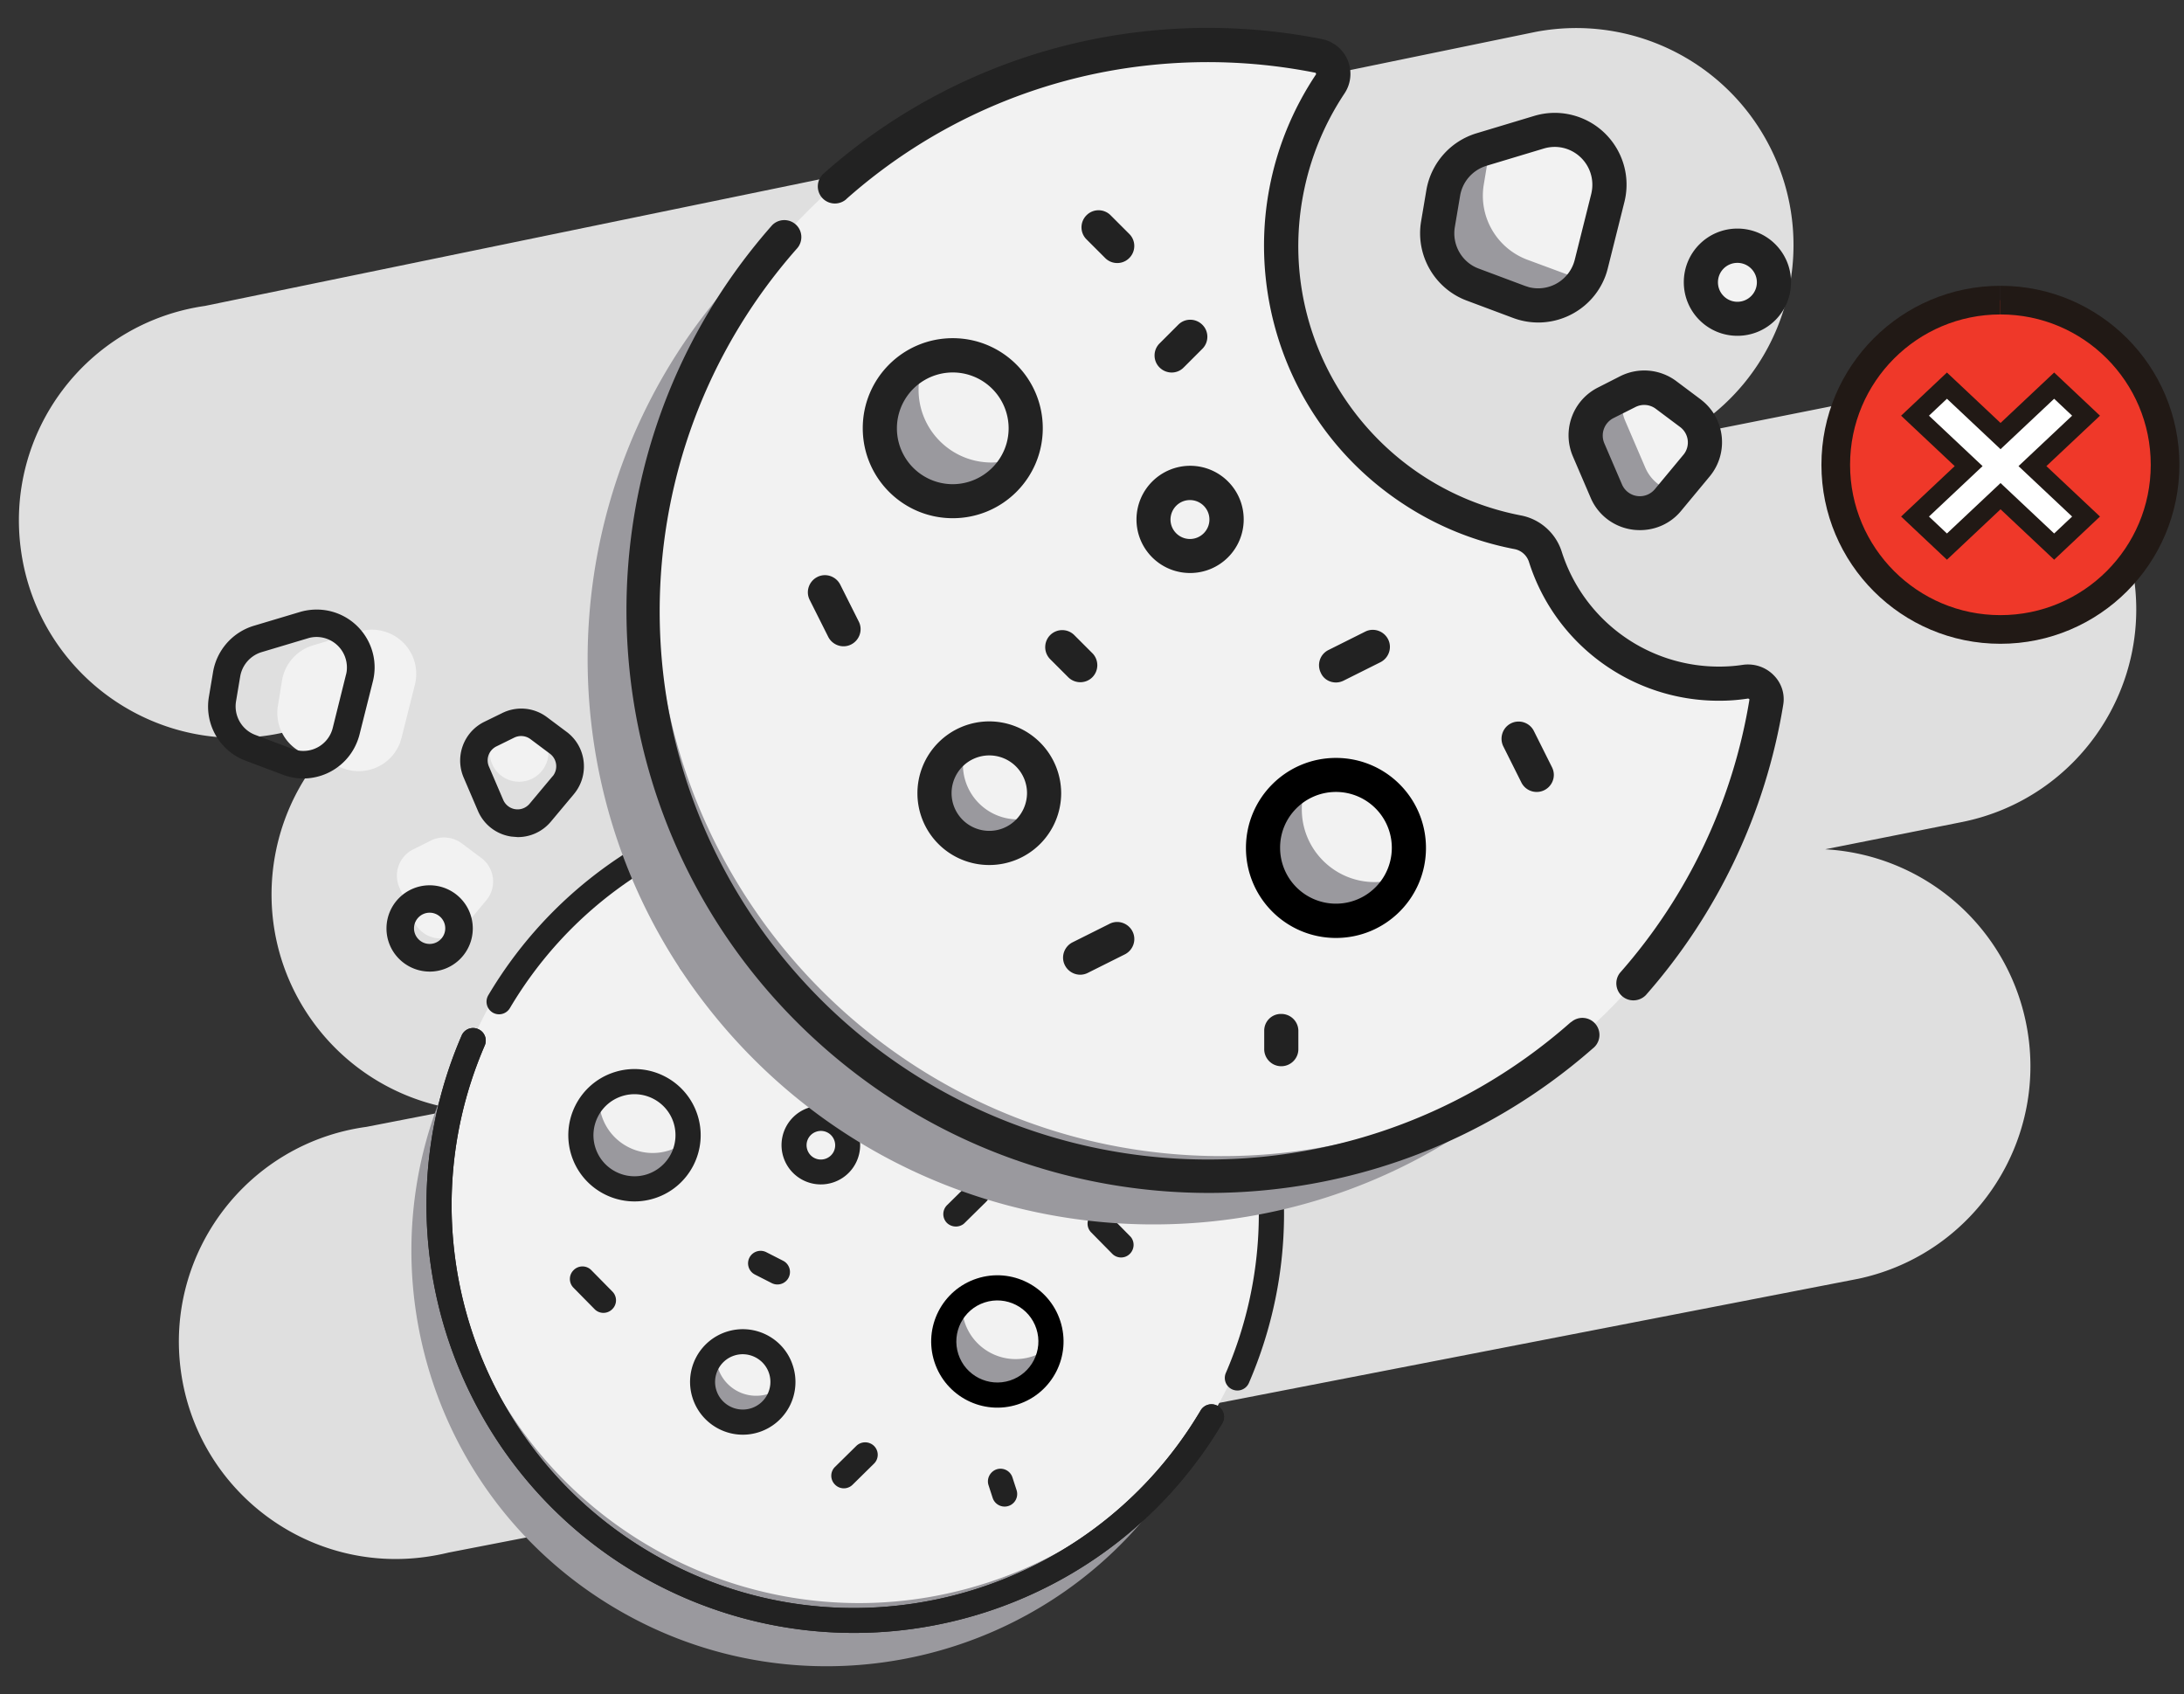 <svg xmlns="http://www.w3.org/2000/svg" xmlns:xlink="http://www.w3.org/1999/xlink" viewBox="0 0 165 128"><rect x="0" y="0" width="165" height="128" fill="#333333" stroke="none"/><path d="M161.08 42.85c-1.75-8.83-10.31-14.58-19.15-12.87l-15.07 3c7.98-4.29 10.97-14.24 6.68-22.22-3.39-6.31-10.49-9.69-17.53-8.35L15.49 23.11C6.52 24.4.3 32.71 1.6 41.68c1.29 8.96 9.61 15.18 18.57 13.89.63-.09 1.25-.22 1.86-.38l5.59-1.15c-7.47 5.15-9.35 15.38-4.2 22.84a16.43 16.43 0 0 0 11.1 6.92l-6.84 1.33c-8.97 1.23-15.25 9.51-14.01 18.48s9.51 15.25 18.48 14.01c.58-.08 1.16-.19 1.74-.33L140.42 96.6c8.86-1.9 14.51-10.63 12.61-19.49a16.41 16.41 0 0 0-15.14-12.95l10.34-2.06c8.85-1.78 14.6-10.39 12.85-19.25z" fill="#dfdfdf"/><g transform="matrix(.951 -.309 .309 .951 20.621 69.456)"><g fill="#f2f2f2"><path d="M64.9 38.02c-.48.07-.96.11-1.44.11a10.13 10.13 0 0 1-9.64-7.02c-.22-.7-.79-1.22-1.51-1.37-8.78-1.68-14.54-10.16-12.87-18.94.41-2.12 1.23-4.14 2.43-5.94.31-.46.19-1.1-.27-1.41a1.11 1.11 0 0 0-.39-.16c-17-3.38-33.53 7.67-36.9 24.67s7.67 33.53 24.67 36.9c17 3.38 33.53-7.67 36.9-24.67.07-.34.13-.69.19-1.04a1.02 1.02 0 0 0-.87-1.14c-.09-.01-.19-.01-.3.01z"/><circle cx="20.936" cy="23.95" r="4.05"/><circle cx="22.966" cy="44.2" r="3.04"/></g><path d="M35.86 64.338c-17.33 0-31.38-14.04-31.39-31.38a31.37 31.37 0 0 1 7.38-20.22c-13.26 11.17-14.96 30.96-3.79 44.22s30.96 14.96 44.22 3.79c1.37-1.15 2.63-2.41 3.78-3.78a31.25 31.25 0 0 1-20.2 7.37zM23.086 25.849c-2.24 0-4.05-1.82-4.05-4.05 0-.54.11-1.08.32-1.57-2.06.86-3.02 3.24-2.15 5.3s3.25 3.03 5.31 2.15a4.04 4.04 0 0 0 2.15-2.15c-.5.21-1.03.32-1.58.32zm1.46 19.81a3.03 3.03 0 0 1-3.04-3.03c0-.42.08-.83.25-1.21-1.54.66-2.25 2.45-1.58 3.99.66 1.54 2.45 2.25 3.99 1.58.71-.31 1.28-.87 1.58-1.58-.38.16-.79.25-1.2.25z" fill="#9a999e"/><circle cx="42.2" cy="47.24" r="4.05" fill="#f2f2f2"/><path d="M44.35 49.13c-2.24 0-4.05-1.82-4.05-4.05 0-.54.11-1.08.32-1.57-2.06.87-3.02 3.25-2.15 5.31s3.25 3.02 5.31 2.15a4.04 4.04 0 0 0 2.15-2.15c-.5.2-1.04.31-1.58.31z" fill="#9a999e"/><circle cx="34.06" cy="29.01" r="2.02" fill="#f2f2f2"/><path d="M20.94 18.95c-2.76 0-5 2.24-5 5s2.24 5 5 5 5-2.24 5-5-2.24-5-5-5zm0 8.1c-1.71 0-3.1-1.39-3.1-3.1s1.39-3.1 3.1-3.1 3.1 1.39 3.1 3.1a3.11 3.11 0 0 1-3.1 3.1z" fill="#222"/><path d="M37.2 47.24c0 2.76 2.24 5 5 5s5-2.24 5-5-2.24-5-5-5-5 2.24-5 5zm5-3.1c1.71 0 3.1 1.39 3.1 3.1s-1.39 3.1-3.1 3.1-3.1-1.39-3.1-3.1 1.39-3.1 3.1-3.1h0z"/><g fill="#222"><path d="M22.96 40.22a3.98 3.98 0 0 0-3.98 3.98c0 2.2 1.78 3.99 3.98 3.99a3.98 3.98 0 0 0 3.98-3.99h0c.01-2.2-1.78-3.98-3.98-3.98zm0 6.07c-1.15 0-2.09-.94-2.09-2.09s.94-2.09 2.09-2.09 2.09.94 2.09 2.09h0a2.09 2.09 0 0 1-2.09 2.09h0zm8.17-17.28a2.97 2.97 0 1 0 5.94 0 2.97 2.97 0 1 0-5.94 0zm2.97-1.07c.6 0 1.08.48 1.08 1.08s-.48 1.08-1.08 1.08-1.08-.48-1.08-1.08.48-1.08 1.08-1.08h0zm19.24 16.2c.52 0 .95-.43.95-.95 0-.15-.03-.29-.1-.42l-1.01-2.02c-.23-.47-.8-.66-1.27-.42-.47.23-.66.8-.42 1.27l1.01 2.02a.94.94 0 0 0 .84.52zM42.2 38.06c.15 0 .29-.03.42-.1l2.02-1.01c.47-.23.66-.8.42-1.27a.94.94 0 0 0-1.27-.42l-2.02 1.01a.95.95 0 0 0-.43 1.27c.17.32.5.52.86.52h0zm-28.19-2.55c.23.47.8.66 1.27.42.47-.23.66-.8.42-1.27l-1.01-2.02c-.23-.47-.8-.66-1.27-.42-.47.23-.66.8-.42 1.27l1.01 2.02zm15.62 15.94l-2.02 1.01c-.47.23-.66.8-.42 1.27.23.47.8.66 1.27.42l2.02-1.01c.47-.23.66-.8.42-1.27a.96.96 0 0 0-1.27-.42zm1.09-38.29l-1.01-1.01a.95.95 0 0 0-1.34 0 .95.95 0 0 0 0 1.34l1.01 1.01a.95.95 0 0 0 1.34 0 .95.95 0 0 0 0-1.34h0zm-4.38 22.27a.95.95 0 0 0 0 1.34l1.01 1.01a.95.95 0 0 0 1.34 0 .95.95 0 0 0 0-1.34l-1.01-1.01a.95.95 0 0 0-1.34 0zm11.87 21.93v1.01a.95.95 0 1 0 1.9 0v-1.01a.95.95 0 0 0-.95-.95c-.52.01-.95.43-.95.95zm-4.45-36.79l1.01-1.01a.95.95 0 0 0 0-1.34.95.95 0 0 0-1.34 0l-1.01 1.01a.95.95 0 0 0 0 1.34.95.95 0 0 0 1.34 0h0z"/><use xlink:href="#B"/><use xlink:href="#B"/><path d="M14.95 11.91C27.56.81 46.78 2.04 57.88 14.66c10.1 11.49 10.11 28.69 0 40.18a.94.94 0 1 0 1.43 1.25h0c11.79-13.4 10.48-33.82-2.92-45.61-12.2-10.73-30.48-10.73-42.69 0a.96.96 0 0 0-.09 1.34.95.95 0 0 0 1.34.09h0z"/></g></g><g fill="#f2f2f2"><path d="M21.307 51.408l-.31 1.91c-.26 1.57.63 3.11 2.12 3.67l2.82 1.06c1.72.64 3.64-.23 4.29-1.95l.11-.36 1.01-4.02a3.33 3.33 0 0 0-2.42-4.04 3.26 3.26 0 0 0-1.78.03l-3.51 1.05c-1.22.37-2.12 1.39-2.33 2.65zm11.25 12.09l-1.34.67c-1.05.52-1.52 1.78-1.05 2.86l1.08 2.52c.48 1.13 1.79 1.65 2.92 1.17.32-.14.61-.35.83-.62l1.74-2.08c.79-.94.66-2.34-.28-3.13-.03-.02-.06-.05-.09-.07l-1.47-1.1c-.69-.51-1.59-.59-2.34-.22z"/><circle cx="39.217" cy="56.838" r="2.22"/></g><path d="M18.559 57.47l2.82 1.06c2.26.85 4.78-.3 5.63-2.56a4.26 4.26 0 0 0 .15-.47l1.01-4.02c.59-2.34-.84-4.71-3.18-5.3-.76-.19-1.57-.17-2.32.05l-3.51 1.05a4.42 4.42 0 0 0-3.06 3.47l-.32 1.91a4.37 4.37 0 0 0 2.78 4.81zm-.73-4.47l.32-1.91a2.33 2.33 0 0 1 1.6-1.82l3.51-1.05c.22-.07.44-.1.67-.1a2.3 2.3 0 0 1 2.28 2.32c0 .18-.02.36-.07.53l-1 4.02a2.29 2.29 0 0 1-2.78 1.67c-.08-.02-.17-.05-.25-.08l-2.82-1.06c-1.02-.38-1.63-1.44-1.46-2.52zm18.74 1.54c-1.54.77-2.22 2.61-1.54 4.2l1.08 2.52a3.24 3.24 0 0 0 2.53 1.94l.48.04c.97 0 1.88-.43 2.5-1.17l1.74-2.08c1.15-1.38.97-3.44-.41-4.59-.04-.04-.09-.07-.14-.11l-1.47-1.1c-.99-.75-2.31-.87-3.42-.31l-1.35.66zm2.27 1.19c.4-.2.88-.16 1.24.11l1.47 1.1a1.19 1.19 0 0 1 .24 1.66c-.01.01-.02.03-.04.04l-1.74 2.08c-.42.5-1.16.57-1.66.15a1.19 1.19 0 0 1-.33-.44l-1.08-2.52c-.25-.58 0-1.24.56-1.52l1.34-.66zm-6.38 17.67a3.26 3.26 0 1 0-3.26-3.26c0 1.8 1.46 3.25 3.26 3.26zm0-4.45c.65 0 1.18.53 1.18 1.18s-.53 1.18-1.18 1.18-1.18-.53-1.18-1.18.53-1.18 1.18-1.18h0z" fill="#222"/><g fill="#f2f2f2"><path d="M131.841 51.508c-.65.1-1.31.14-1.96.14-5.99 0-11.29-3.87-13.12-9.56-.29-.95-1.08-1.67-2.06-1.87-11.96-2.28-19.8-13.82-17.52-25.78.55-2.89 1.68-5.64 3.31-8.09.43-.63.26-1.49-.37-1.92-.16-.11-.33-.18-.52-.21-23.14-4.6-45.64 10.43-50.24 33.58s10.43 45.65 33.58 50.25 45.65-10.43 50.25-33.58l.26-1.42c.1-.75-.43-1.45-1.18-1.55-.15-.02-.29-.02-.43.01z"/><circle cx="71.979" cy="32.345" r="5.51"/><circle cx="74.739" cy="59.915" r="4.14"/><path d="M109.031 14.576l-.4 2.37a4.14 4.14 0 0 0 2.63 4.55l3.5 1.31a4.13 4.13 0 0 0 5.32-2.42l.14-.45 1.26-4.99c.55-2.22-.79-4.46-3.01-5.01-.72-.18-1.48-.16-2.19.05l-4.36 1.31c-1.51.45-2.63 1.72-2.89 3.28zm13.96 15.02l-1.67.83c-1.31.65-1.88 2.21-1.3 3.55l1.34 3.12a2.76 2.76 0 0 0 3.62 1.45 2.69 2.69 0 0 0 1.03-.77l2.15-2.59c.97-1.17.82-2.91-.35-3.88l-.11-.09-1.83-1.37a2.75 2.75 0 0 0-2.88-.25z"/><circle cx="131.261" cy="21.326" r="2.76"/></g><path d="M92.291 87.338c-23.6 0-42.73-19.12-42.73-42.72 0-10.08 3.56-19.83 10.05-27.53-18.06 15.2-20.37 42.15-5.17 60.2s42.15 20.37 60.21 5.17a43.19 43.19 0 0 0 5.15-5.15c-7.7 6.49-17.44 10.05-27.51 10.03zm23.09-67.72c-2.31-.87-3.69-3.25-3.28-5.69l.47-2.83-.64.19a4.14 4.14 0 0 0-2.89 3.28l-.4 2.37a4.14 4.14 0 0 0 2.63 4.55l3.5 1.31c1.8.67 3.83.01 4.88-1.6l-4.27-1.58zm8.92 15.71l-1.52-3.54c-.27-.64-.32-1.35-.14-2.02l-1.33.66c-1.31.65-1.88 2.21-1.3 3.55l1.34 3.12a2.76 2.76 0 0 0 3.62 1.45 2.69 2.69 0 0 0 1.03-.77l.54-.64c-.99-.19-1.84-.87-2.24-1.81zm-49.393-.388c-3.05 0-5.52-2.47-5.51-5.52 0-.74.15-1.47.44-2.15-2.81 1.19-4.12 4.43-2.93 7.23a5.52 5.52 0 0 0 7.23 2.93c1.32-.56 2.37-1.61 2.93-2.93a5.56 5.56 0 0 1-2.16.44zm1.98 26.96a4.14 4.14 0 0 1-4.14-4.13c0-.57.12-1.13.34-1.65-2.1.9-3.06 3.34-2.16 5.43.9 2.1 3.34 3.06 5.43 2.16.97-.42 1.74-1.19 2.16-2.16-.5.24-1.06.35-1.63.35z" fill="#9a999e"/><circle cx="100.931" cy="64.058" r="5.51" fill="#f2f2f2"/><path d="M103.861 66.638c-3.05 0-5.52-2.47-5.51-5.52 0-.74.15-1.47.44-2.15a5.51 5.51 0 0 0 4.3 10.16c1.32-.56 2.37-1.61 2.93-2.93a5.56 5.56 0 0 1-2.16.44z" fill="#9a999e"/><circle cx="89.841" cy="39.238" r="2.76" fill="#f2f2f2"/><path d="M71.981 25.548c-3.76 0-6.8 3.04-6.8 6.8s3.04 6.8 6.8 6.8 6.8-3.04 6.8-6.8c0-3.75-3.04-6.8-6.8-6.8zm0 11.03a4.22 4.22 0 1 1 0-8.44 4.22 4.22 0 0 1 4.22 4.22h0c0 2.32-1.89 4.21-4.22 4.22h0z" fill="#222"/><path d="M94.131 64.058c0 3.76 3.04 6.8 6.8 6.8s6.8-3.04 6.8-6.8-3.04-6.8-6.8-6.8h0c-3.76 0-6.8 3.04-6.8 6.8zm6.8-4.23a4.22 4.22 0 1 1 0 8.44 4.22 4.22 0 0 1-4.22-4.22h0c-.01-2.33 1.89-4.22 4.22-4.22h0z"/><path d="M74.741 54.498a5.43 5.43 0 0 0-5.43 5.43 5.42 5.42 0 0 0 5.43 5.42 5.43 5.43 0 0 0 5.43-5.43h0a5.44 5.44 0 0 0-5.43-5.42zm0 8.27a2.85 2.85 0 1 1 2.85-2.85c-.01 1.57-1.28 2.85-2.85 2.85zm11.12-23.53c0 2.24 1.81 4.05 4.05 4.05s4.05-1.81 4.05-4.05-1.81-4.05-4.05-4.05h0a4.06 4.06 0 0 0-4.05 4.05zm4.04-1.46c.81 0 1.47.66 1.47 1.47s-.66 1.47-1.47 1.47-1.47-.66-1.47-1.47c.01-.82.66-1.47 1.47-1.47h0zm26.2 22.05c.71 0 1.29-.58 1.29-1.29 0-.2-.05-.4-.14-.58l-1.38-2.76a1.29 1.29 0 0 0-1.74-.54c-.61.32-.86 1.07-.57 1.7l1.38 2.76a1.29 1.29 0 0 0 1.16.71zm-15.17-8.27c.2 0 .4-.05.58-.14l2.76-1.38c.64-.31.92-1.08.61-1.72s-1.08-.92-1.72-.61c-.01.01-.03.01-.04.02l-2.76 1.38c-.64.32-.89 1.09-.57 1.73.2.45.65.72 1.14.72h0zm-38.37-3.47c.31.64 1.08.92 1.72.61s.92-1.08.61-1.72c-.01-.01-.01-.03-.02-.04l-1.38-2.75c-.31-.64-1.08-.92-1.72-.61s-.92 1.08-.61 1.72c.01.01.01.03.02.04l1.38 2.75zm21.25 21.71l-2.76 1.38c-.64.31-.92 1.08-.61 1.72s1.08.92 1.72.61c.01-.01.03-.01.04-.02l2.76-1.38c.64-.31.92-1.08.61-1.72s-1.08-.92-1.72-.61c-.01 0-.03.01-.04.02h0zm1.49-52.14l-1.38-1.38c-.49-.51-1.31-.53-1.82-.03-.51.49-.53 1.31-.03 1.82l1.41 1.41c.49.51 1.31.53 1.82.03.51-.49.53-1.31.03-1.82l-.03-.03zm-5.96 30.32a1.29 1.29 0 0 0 0 1.82l1.38 1.38c.51.49 1.33.48 1.82-.03.48-.5.48-1.29 0-1.79l-1.38-1.38a1.29 1.29 0 0 0-1.82 0zm16.17 29.86v1.38c-.02.71.54 1.31 1.25 1.33s1.31-.54 1.33-1.25v-1.45c-.02-.71-.61-1.27-1.33-1.25a1.26 1.26 0 0 0-1.25 1.24zm-6.07-50.09l1.38-1.38c.51-.49.53-1.31.03-1.82s-1.31-.53-1.82-.03l-1.41 1.41c-.51.49-.53 1.31-.03 1.82s1.31.53 1.82.03c0-.01.01-.02.03-.03h0zm21.37-5.04l3.5 1.31c2.81 1.05 5.93-.37 6.98-3.17.07-.19.13-.39.18-.59l1.25-4.99c.73-2.91-1.04-5.85-3.95-6.58-.95-.24-1.94-.21-2.87.07l-4.35 1.31c-1.98.6-3.44 2.26-3.79 4.3l-.4 2.37c-.42 2.55 1.02 5.06 3.45 5.97zm-.9-5.55l.4-2.37c.18-1.07.95-1.94 1.98-2.26l4.35-1.31c.27-.08.55-.12.83-.12 1.57.01 2.84 1.3 2.83 2.87 0 .23-.03.45-.08.67l-1.25 4.99a2.85 2.85 0 0 1-3.45 2.07l-.31-.1-3.5-1.31c-1.27-.47-2.02-1.79-1.8-3.13h0zm10.83 12.11c-1.92.96-2.75 3.24-1.91 5.21l1.34 3.12c.55 1.3 1.74 2.21 3.14 2.41.2.03.4.04.6.04 1.2 0 2.34-.53 3.1-1.46l2.15-2.59c1.43-1.72 1.2-4.27-.52-5.7l-.16-.13-1.83-1.37a4.04 4.04 0 0 0-4.24-.38l-1.67.85zm2.82 1.48c.5-.25 1.09-.2 1.54.14l1.83 1.37a1.46 1.46 0 0 1 .29 2.05c-.02.02-.03.04-.05.06l-2.15 2.59c-.52.62-1.44.71-2.07.19a1.47 1.47 0 0 1-.41-.55l-1.34-3.12a1.48 1.48 0 0 1 .69-1.89l1.67-.84zm7.7-5.38c2.24 0 4.05-1.81 4.05-4.05s-1.81-4.05-4.05-4.05-4.05 1.81-4.05 4.05 1.81 4.05 4.05 4.05zm0-5.51c.81 0 1.47.66 1.47 1.47s-.66 1.47-1.47 1.47-1.47-.66-1.47-1.47c0-.82.66-1.47 1.47-1.47h0zm.39 30.37c-.59.09-1.18.13-1.77.13a12.46 12.46 0 0 1-11.89-8.67c-.44-1.4-1.61-2.45-3.04-2.74-11.26-2.15-18.65-13.02-16.49-24.27a20.8 20.8 0 0 1 3.11-7.61c.82-1.22.5-2.88-.73-3.71a2.7 2.7 0 0 0-.99-.41c-4.41-.87-8.92-1.07-13.38-.58a43.53 43.53 0 0 0-24.22 10.72c-.55.46-.62 1.27-.17 1.82.46.55 1.27.62 1.82.17.02-.02.04-.03.05-.05 6.37-5.65 14.33-9.18 22.79-10.09a41.63 41.63 0 0 1 12.6.55c.04 0 .07.03.08.06s.01.07-.01.09c-7.14 10.72-4.24 25.21 6.48 32.35a23.18 23.18 0 0 0 8.56 3.5c.51.11.92.49 1.07.99 1.99 6.24 7.8 10.47 14.35 10.46a14.05 14.05 0 0 0 2.15-.16c.06-.02.11.01.15.06-1.25 7.66-4.64 14.82-9.77 20.64-.45.55-.36 1.37.19 1.81.52.42 1.28.37 1.75-.11 5.45-6.19 9.05-13.79 10.38-21.93.14-.82-.13-1.65-.72-2.24-.61-.62-1.48-.91-2.35-.78zm-13.02 27.03c-17.16 15.12-43.33 13.46-58.45-3.7-13.79-15.65-13.79-39.1 0-54.75.49-.51.48-1.33-.03-1.82s-1.33-.48-1.82.03c-.03.03-.05.06-.08.09-16.03 18.28-14.2 46.08 4.08 62.1 16.6 14.55 41.41 14.55 58 0a1.288 1.288 0 1 0-1.61-2.01c-.03.01-.06.04-.09.06h0z" fill="#222"/><use xlink:href="#C" fill="#ef3829"/><use xlink:href="#C" fill="none" stroke="#211915" stroke-width="2.164" stroke-miterlimit="10"/><use xlink:href="#D" fill="#fff"/><use xlink:href="#D" fill="none" stroke="#211915" stroke-width="1.443" stroke-miterlimit="10"/><defs ><path id="B" d="M55.2 56.94c-12.61 11.1-31.83 9.89-42.93-2.72-10.12-11.49-10.12-28.72 0-40.21a.94.94 0 0 0-.09-1.34.94.94 0 0 0-1.34.09C-.95 26.16.36 46.58 13.76 58.37c12.2 10.73 30.48 10.73 42.69 0a.95.95 0 0 0 .09-1.34.95.95 0 0 0-1.34-.09h0z"/><path id="C" d="M151.13 22.673c-6.87 0-12.44 5.57-12.44 12.44s5.57 12.44 12.44 12.44 12.44-5.57 12.44-12.44h0c0-6.87-5.56-12.44-12.43-12.44"/><path id="D" d="M144.68 31.403l4.05 3.81-4.05 3.81 2.41 2.27 4.05-3.81 4.05 3.81 2.41-2.27-4.05-3.81 4.05-3.81-2.41-2.27-4.05 3.81-4.05-3.81-2.41 2.27z"/></defs></svg>